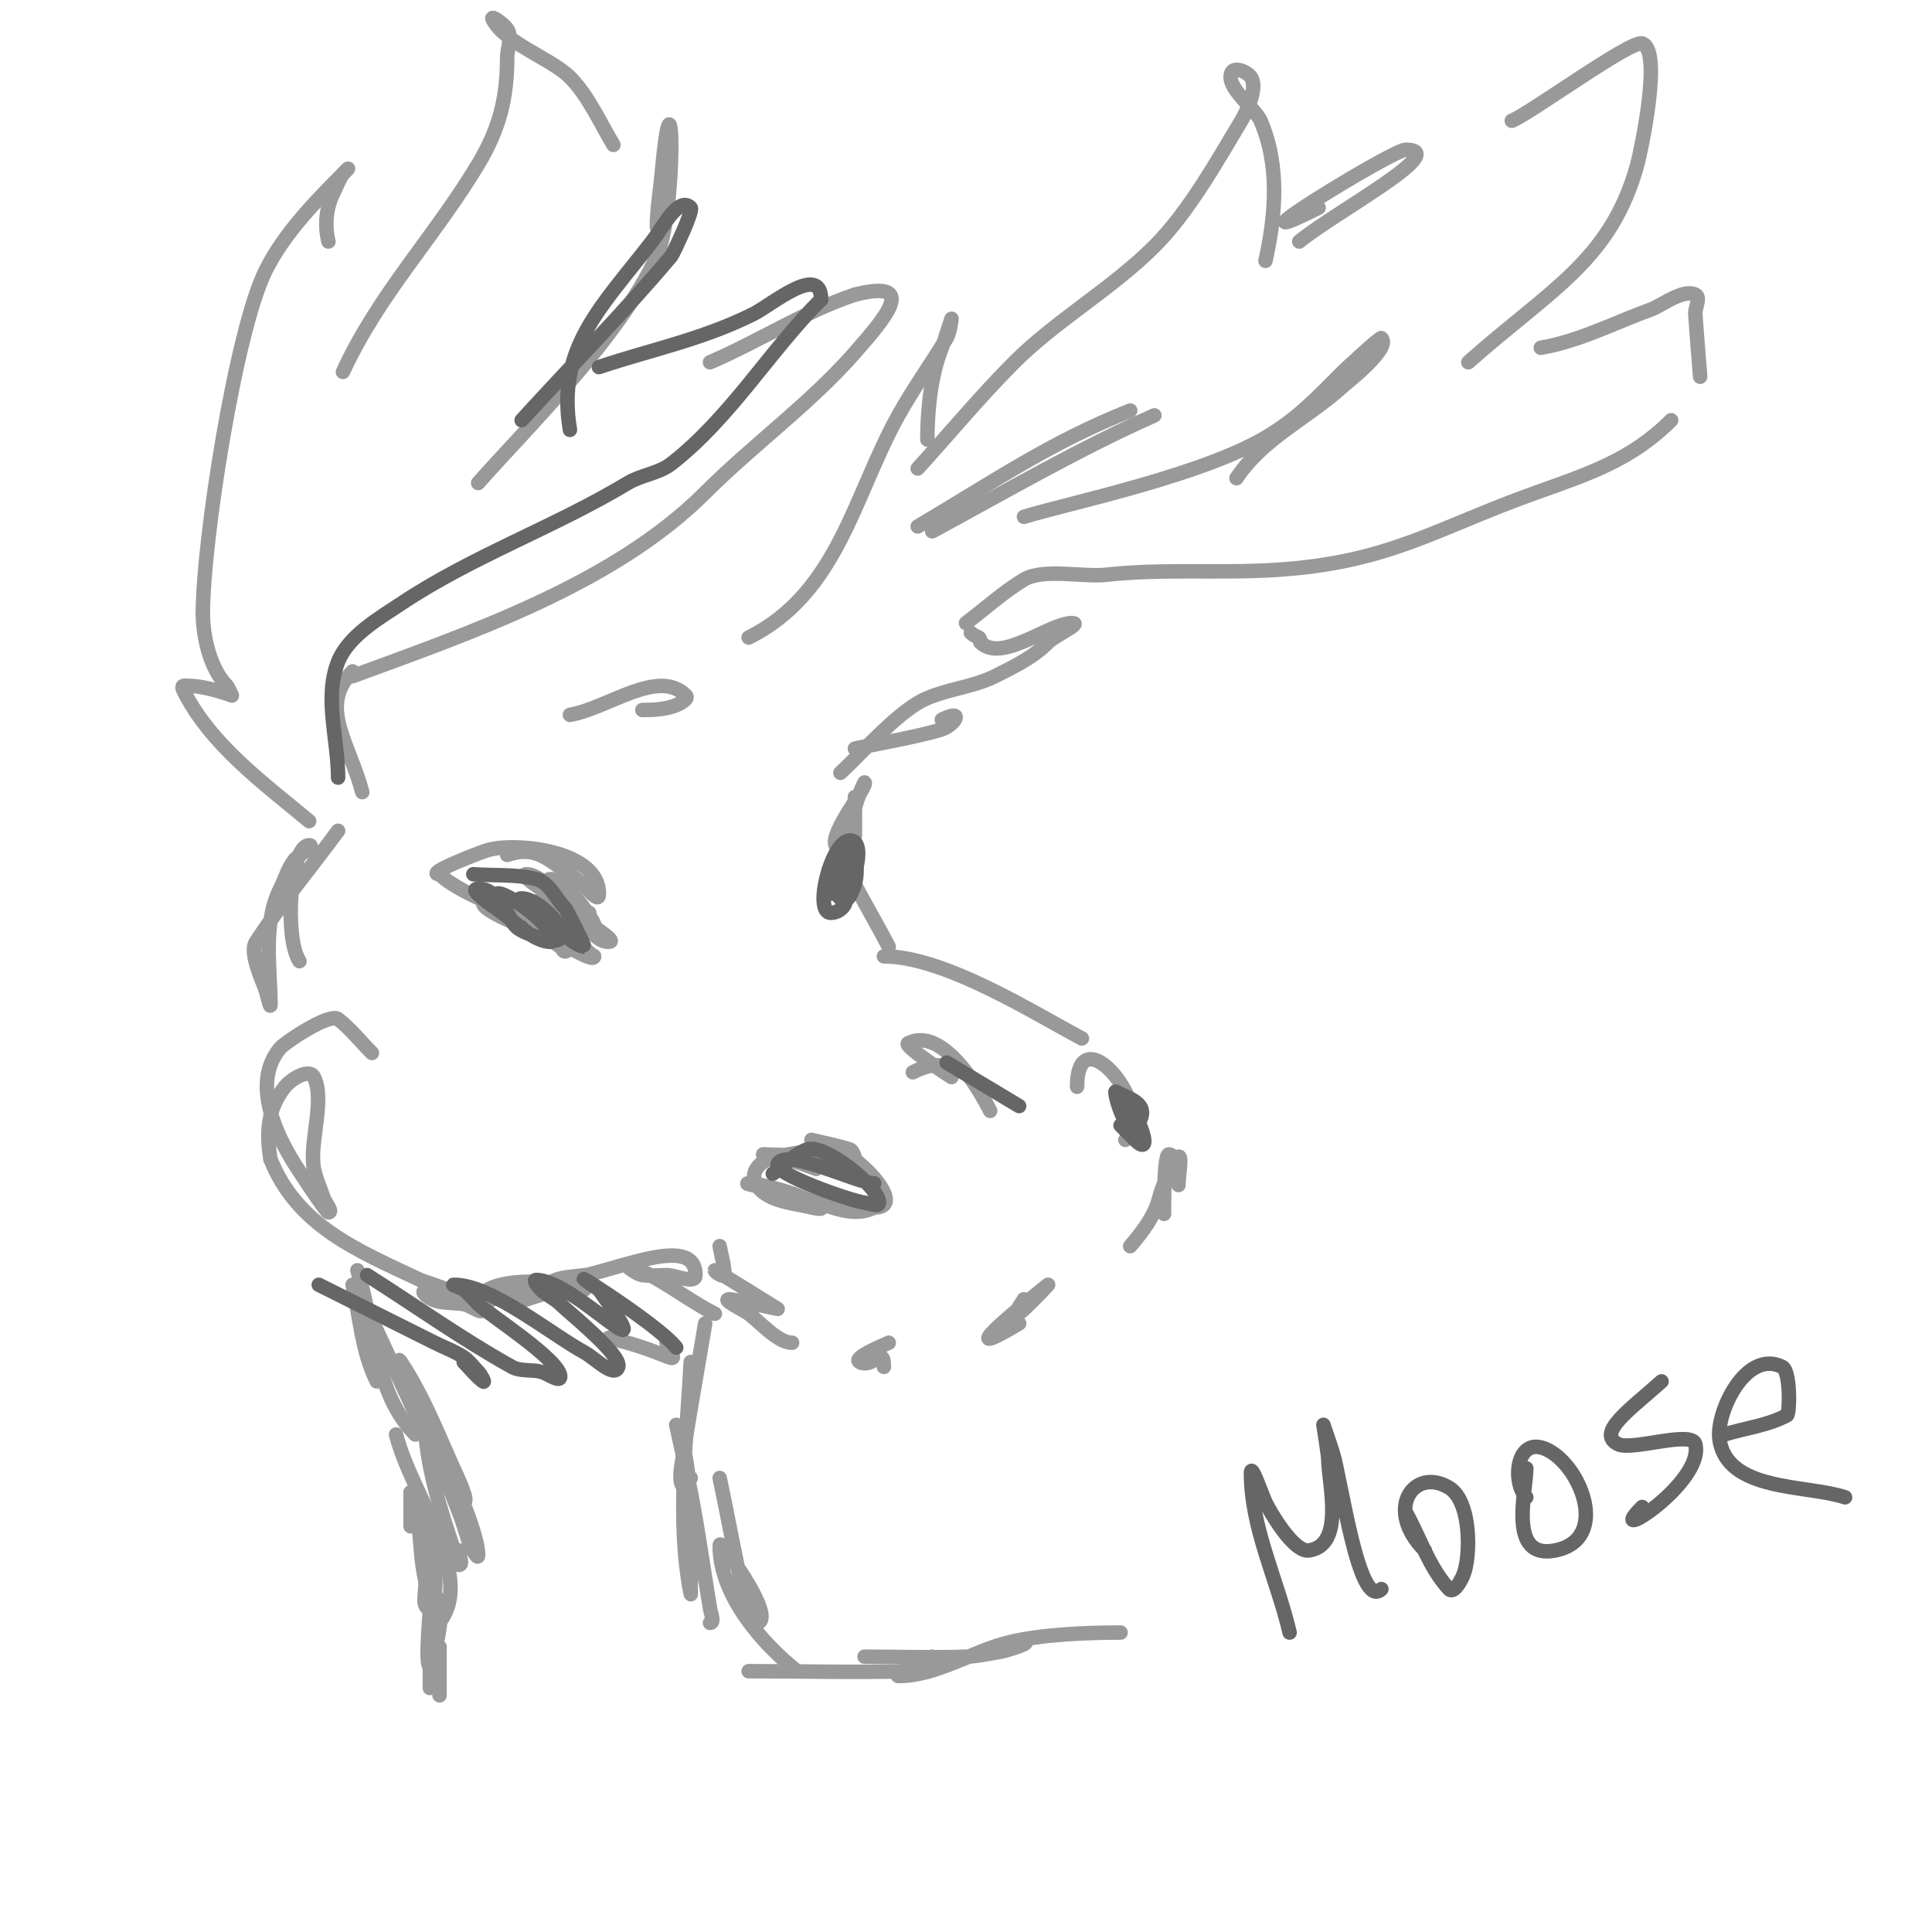 <svg viewBox='0 0 400 400' version='1.1' xmlns='http://www.w3.org/2000/svg' xmlns:xlink='http://www.w3.org/1999/xlink'><g fill='none' stroke='#999999' stroke-width='3' stroke-linecap='round' stroke-linejoin='round'><path d='M168,236c2.667,0.667 5.392,1.131 8,2c0.751,0.25 1.776,3.612 1,4c-2.258,1.129 -9.576,-4.212 -8,-5c4.573,-2.286 20.343,13 12,13'/><path d='M181,250c-4.947,2.473 -9.963,-0.881 -15,-2c-2.369,-0.526 -4.62,-1.524 -7,-2c-1.348,-0.27 -5.374,-1 -4,-1c2.635,0 12.794,2.794 15,5c0.471,0.471 -1.353,0.162 -2,0c-2.667,-0.667 -5.474,-0.917 -8,-2c-4.266,-1.828 -5.562,-5.719 -1,-8'/><path d='M159,240c1.804,-0.601 10.428,-2.572 12,-1c0.52,0.52 -13,0 -13,0c0,0 1.823,-0.441 11,3'/><path d='M223,225c0,-15.293 16.636,4.364 10,11'/><path d='M189,222c7.534,-3.767 8,1 8,1c0,0 -10.076,-6.462 -9,-7c7.222,-3.611 14.817,9.635 17,14'/><path d='M149,258c0.333,2 1,3.972 1,6c0,0.512 -2,-0.488 -2,-1c0,-0.104 13,8 13,8c0,0 -8.977,-2 -10,-2c-1.667,0 2.644,2.031 4,3c2.316,1.654 5.988,6 9,6'/><path d='M212,269c-5.802,8.704 5,-3 5,-3c0,0 -23.242,18.345 -6,8'/><path d='M234,258c2.53,-2.951 5.057,-6.229 6,-10c0.256,-1.023 1,-3 1,-3c0,0 0,8 0,6c0,-0.86 -0.058,-12 1,-12c2.108,0 2,8.108 2,6c0,-1.736 1.267,-8.534 -1,-4'/><path d='M243,241l0,3'/><path d='M183,283c0,-4.714 -2.177,0.411 -5,-1c-1.687,-0.844 4.928,-3.464 6,-4'/><path d='M105,177c5.891,-1.964 8.168,0.779 13,4c3.594,2.396 6,6.481 6,4c0,-8.925 -17.137,-10.675 -23,-9c-1.47,0.42 -13.369,5 -10,5'/><path d='M91,181c3.483,3.483 12.416,6.708 17,9c2.565,1.282 4.706,3.28 7,5c0.754,0.566 2.943,2 2,2c-0.471,0 -0.608,-0.739 -1,-1c-4.152,-2.768 -9.247,-7.416 -14,-9c-0.632,-0.211 -2,-0.667 -2,0c0,2.083 13.157,6.663 14,7c1.316,0.526 9,5.563 9,4'/><path d='M123,198c-1.9,-0.95 -11.387,-11.613 -11,-12c2.027,-2.027 8.567,3.567 10,5c1.333,1.333 5.886,4 4,4c-3.859,0 -5.802,-6.802 -8,-9c-1.333,-1.333 -5.886,-4 -4,-4c3.102,0 10.252,10 9,10'/><path d='M123,192c-3.634,-2.726 -7.22,-5.48 -11,-8c-1.177,-0.784 -4.414,-3 -3,-3c3.439,0 8.931,6.983 13,8'/><path d='M131,257'/><path d='M77,218c-2.333,-2.333 -4.395,-4.974 -7,-7c-1.77,-1.376 -11.045,4.853 -12,6c-5.903,7.084 -1.034,17.546 3,24c0.22,0.352 6.475,10 7,10c1.054,0 -0.667,-2 -1,-3c-0.667,-2 -1.587,-3.933 -2,-6c-1.05,-5.247 2.376,-14.249 0,-19c-0.943,-1.886 -4.683,0.354 -6,2c-3.638,4.547 -3.911,9.535 -3,15'/><path d='M56,240c5.547,13.869 18.083,18.922 31,25c0.574,0.27 13,4.153 13,6c0,1.374 -2.644,-0.774 -4,-1c-2.547,-0.424 -5.881,0.119 -8,-2c-1.886,-1.886 5.338,0.157 8,0c3.344,-0.197 6.659,-0.761 10,-1c1.33,-0.095 2.667,0 4,0c0.667,0 2.667,0 2,0c-3.378,0 -6.76,1.074 -10,2c-1.014,0.29 -3,2.054 -3,1c0,-6.414 18.246,-4.877 22,-3'/><path d='M121,267'/><path d='M106,270c4,-1.333 8.052,-2.52 12,-4c1.898,-0.712 -3.972,1 -6,1c-1.202,0 1.875,-1.578 3,-2c1.898,-0.712 4,-0.667 6,-1'/><path d='M116,265c9.314,-0.69 28,-10.339 28,-1c0,2 -4,0 -6,0c-1.667,0 -3.346,0.207 -5,0c-1.193,-0.149 -4.14,-2.38 -3,-2c6.361,2.12 11.989,6.995 18,10'/><path d='M126,277c13.726,3.168 14.989,6.978 12,1'/><path d='M64,170c-9.364,-7.803 -20.394,-15.787 -26,-27c-0.667,-1.333 0.333,-1 1,-1c3.813,0 9,2 9,2c0,0 -0.805,-1.805 -1,-2c-3.499,-3.499 -5,-10.212 -5,-15'/><path d='M42,127c0,-14.877 6.806,-58.612 13,-71c3.983,-7.966 10.647,-14.647 17,-21c0.333,-0.333 -0.739,0.608 -1,1c-0.827,1.24 -1.333,2.667 -2,4c-1.498,2.996 -1.812,6.75 -1,10'/><path d='M68,50'/><path d='M71,77c7.433,-16.106 18.99,-27.984 28,-43c4.373,-7.288 6,-13.639 6,-22c0,-2 1.109,-4.336 0,-6c-0.667,-1 -3.537,-3.075 -3,-2c2.447,4.893 12.142,8.142 16,12c3.795,3.795 6.272,9.453 9,14'/><path d='M75,164c-2.672,-10.153 -9.201,-17.799 -2,-25'/><path d='M73,140c24.378,-8.981 54.1,-19.1 73,-38c9.827,-9.827 21.836,-18.527 31,-29c6.077,-6.945 13.502,-15.376 0,-12'/><path d='M177,61c-10.457,3.486 -19.81,9.633 -30,14'/><path d='M99,100c9.219,-10.536 29.587,-30.321 37,-47c4.125,-9.282 3.483,-44.314 1,-17c-0.333,3.667 -1,7.318 -1,11'/><path d='M70,172c-5.667,7.667 -11.783,15.021 -17,23c-1.469,2.247 1.268,7.805 2,10c0.333,1 1,4.054 1,3c0,-7.521 -1.666,-16.668 2,-24c1,-2 1.603,-4.254 3,-6c0.883,-1.104 4.414,-3 3,-3c-3.976,0 -5.178,19.233 -2,24'/><path d='M118,148c7.99,-1.39 18.265,-9.735 24,-4c0.667,0.667 -1.125,1.65 -2,2c-2.188,0.875 -4.643,1 -7,1'/><path d='M155,132c18.49,-9.245 21.709,-29.276 31,-46c3.063,-5.514 6.873,-10.789 10,-16c0.707,-1.179 1,-4 1,-4c0,0 -1.686,5.215 -2,6c-2.302,5.755 -3,12.948 -3,19'/><path d='M190,97c6.667,-7.333 12.992,-14.992 20,-22c8.655,-8.655 20.209,-15.209 29,-24c7.05,-7.05 12.883,-17.472 18,-26c0.967,-1.611 3.508,-6.738 2,-9c-0.762,-1.144 -3.385,-2.229 -4,-1c-1.474,2.948 4.915,7.469 6,10c3.995,9.321 3.109,19.512 1,29'/><path d='M224,215c-9.637,-5.072 -28.392,-17 -41,-17'/><path d='M184,196c-3.667,-7 -7.849,-13.753 -11,-21c-1.189,-2.735 6.761,-12.239 6,-13c-0.105,-0.105 -5.059,10.941 -2,14'/><path d='M177,173l0,-8'/><path d='M177,155c1.452,-0.415 13.553,-2.518 18,-4c2.664,-0.888 4.842,-4.421 0,-2'/><path d='M174,160c3.669,-3.302 11.454,-12.227 17,-15c4.585,-2.292 10.354,-2.677 15,-5c3.94,-1.97 7.837,-3.837 11,-7c1.509,-1.509 7.134,-4 5,-4c-4.786,0 -14.65,8.35 -19,4'/><path d='M203,133c0,-1.481 -0.848,-0.848 -2,-2'/><path d='M200,129c4,-3 7.713,-6.428 12,-9c3.955,-2.373 12.349,-0.483 17,-1c11.643,-1.294 23.295,-0.268 35,-1c23.615,-1.476 33.034,-8.512 54,-16c10.861,-3.879 19.738,-6.738 28,-15'/><path d='M352,78c-0.333,-4.333 -0.711,-8.663 -1,-13c-0.089,-1.33 1.193,-3.404 0,-4c-2.497,-1.248 -7.112,2.313 -9,3c-7.559,2.749 -15.171,6.695 -23,8'/><path d='M304,75c17.006,-15.117 29.566,-21.076 35,-41c0.686,-2.516 5.25,-23.583 1,-25c-2.319,-0.773 -23.48,14.68 -27,16'/><path d='M269,50c7.499,-6.136 31.69,-19 22,-19c-2.599,0 -40.179,23.089 -18,12'/><path d='M190,109c17.06,-10.129 27.562,-17.425 44,-24'/><path d='M193,110c15.214,-8.224 30.196,-16.976 46,-24'/><path d='M212,107c9.461,-2.911 37.665,-8.666 51,-17c6.129,-3.83 10.019,-8.019 15,-13c0.715,-0.715 7.751,-7.249 8,-7c2.066,2.066 -6.943,9.039 -8,10c-7.322,6.656 -16.453,10.679 -22,19'/><path d='M73,266c1.491,6.708 1.927,13.854 5,20'/><path d='M74,263c3.562,11.478 3.502,25.502 12,34'/><path d='M75,269c4.667,10 9.288,20.021 14,30c0.211,0.446 5.7,12 7,12c0.667,0 0.211,-1.368 0,-2c-0.803,-2.408 -1.982,-4.674 -3,-7c-2.906,-6.643 -5.95,-13.926 -10,-20c-1.408,-2.112 2.109,4.623 3,7c3,8 5.827,16.067 9,24c0.783,1.957 1.333,4 2,6c0.38,1.14 2,4.202 2,3c0,-5.134 -6.883,-19.728 -7,-20c-1.122,-2.618 -1.726,-5.453 -3,-8c-0.149,-0.298 -1,-0.333 -1,0c0,8.874 3.218,18.655 6,27c0.333,1 -0.054,3 1,3c1,0 0,-2 0,-3'/><path d='M93,308'/><path d='M146,274c-1.667,10 -3.481,19.976 -5,30c-0.385,2.539 0.136,5.728 2,2'/><path d='M143,282c-0.757,15.146 -3.022,32.891 0,48c0.065,0.327 0,-0.667 0,-1c0,-5.333 0.197,-10.67 0,-16c-0.136,-3.679 -0.36,-7.374 -1,-11c-0.422,-2.39 -2,-7 -2,-7c0,0 1.333,6 2,9c2.144,9.65 3.382,19.291 5,29c0.164,0.986 1,3 0,3'/><path d='M82,297c3.298,13.191 17.615,30.385 8,40c-0.972,0.972 -1,-2.626 -1,-4c0,-4.333 0,-8.667 0,-13c0,-1.667 0,-6.667 0,-5c0,7.333 0,14.667 0,22c0,0.074 0,15.462 0,12'/><path d='M149,306c2,9.333 3.541,18.777 6,28c0.243,0.911 1.157,2.422 2,2c3.112,-1.556 -5.785,-13.714 -6,-14c-0.566,-0.754 -2,-2.943 -2,-2c0,10.194 8.597,20.078 16,26'/><path d='M155,346c11,0 22.004,0.305 33,0c1.543,-0.043 5,-1.188 5,-3'/><path d='M179,343c7,0 14.004,0.25 21,0c2.356,-0.084 4.675,-0.613 7,-1c1.771,-0.295 6.795,-2 5,-2c-6.265,0 -13.857,4.582 -20,6c-1.624,0.375 -3.356,-0.274 -5,0c-0.465,0.077 -1.471,1 -1,1c8.014,0 15.21,-5.12 23,-7c6.688,-1.614 15.938,-2 23,-2'/><path d='M85,309l0,7'/><path d='M85,309c2.47,6.175 1.565,11.543 3,18c0.44,1.979 -1.028,6 1,6c1.683,0 1,-11 1,-11c0,0 0,16.465 0,18c0,0.667 0,2 0,2c0,0 3.253,-12 -1,-12c-1,0 0,2 0,3c0,2.108 -1.555,16.11 1,11c0.471,-0.943 1,-1.946 1,-3'/><path d='M91,341c0,3.621 0,6.511 0,10'/></g>
<g fill='none' stroke='#666666' stroke-width='3' stroke-linecap='round' stroke-linejoin='round'><path d='M98,181c4.333,0.333 8.784,-0.054 13,1c2.744,0.686 4,4 6,6c0.399,0.399 4.088,8 4,8c-2.02,0 -6.615,-4.615 -8,-6c-1.509,-1.509 -7.134,-4 -5,-4c4.751,0 14.351,11.784 3,8'/><path d='M111,194c-1.333,-0.667 -2.855,-1.046 -4,-2c-0.923,-0.769 -1.231,-2.077 -2,-3c-7.553,-9.064 5.892,-0.513 8,3c0.542,0.904 2.054,3 1,3c-3.487,0 -7.513,-4.223 -10,-6c-1.918,-1.37 -7.357,-5 -5,-5c5.231,0 5.863,8 9,8'/><path d='M104,189l0,-1'/><path d='M160,243c2.333,-1.667 4.338,-3.935 7,-5c3.53,-1.412 15,7.651 15,11c0,1 -2.01,0.141 -3,0c-3.161,-0.452 -18.986,-6.028 -18,-8c1.763,-3.525 16.466,4 20,4'/><path d='M196,220l15,9'/><path d='M231,226c2.162,1.297 6.901,2.197 5,6c-2.587,5.174 -5.557,-6.278 -5,-6c3.947,1.973 8.614,14.614 4,10c-1,-1 -2,-2 -3,-3'/><path d='M172,185c5.249,0 2.746,4 0,4c-3.631,0 0.105,-15 4,-15c4.15,0 -0.565,13.435 -2,12c-2.739,-2.739 0.923,-12.077 2,-11c1.807,1.807 1.807,8.193 0,10c-2.389,2.389 1,-15.785 1,-6c0,1 0,2 0,3'/><path d='M177,182c0,0.93 -1.147,5.853 -3,4c-1.65,-1.65 0,-4.667 0,-7'/><path d='M70,161c0,-8 -2.971,-16.572 0,-24c2.168,-5.42 8.624,-9.083 13,-12c14.893,-9.929 31.481,-15.689 47,-25c2.815,-1.689 6.409,-1.984 9,-4c12.215,-9.5 20.309,-23.309 31,-34'/><path d='M170,62c0,-7.632 -10.266,1.133 -14,3c-10.546,5.273 -20.989,7.33 -32,11'/><path d='M108,87c10.333,-11.333 21.121,-22.269 31,-34c0.276,-0.327 4.638,-9.362 4,-10c-2.506,-2.506 -5.833,4.196 -8,7c-10.499,13.586 -19.83,22.022 -17,39'/><path d='M66,266c8,4 16,8 24,12c2,1 4.139,1.76 6,3c1.177,0.784 2,2 3,3c0.527,0.527 1.596,2.447 1,2c-1.508,-1.131 -2.667,-2.667 -4,-4'/><path d='M76,264c10,6.333 19.653,13.252 30,19c1.772,0.985 4.033,0.508 6,1c1.333,0.333 4,2.374 4,1c0,-3.413 -14.943,-12.943 -17,-15c-1,-1 -1.869,-2.151 -3,-3c-0.596,-0.447 -2.745,-1 -2,-1c7.744,0 20.012,10.188 27,14c2.229,1.216 6.197,5.408 7,3c0.817,-2.451 -10.395,-11.395 -12,-13c-1.179,-1.179 -2.821,-1.821 -4,-3c-0.527,-0.527 -1.745,-2 -1,-2c8.159,0 27.201,21.882 13,2'/><path d='M124,267c-11.543,-7.696 12.29,7.054 16,12'/><path d='M267,338c-2.572,-11.023 -8,-21.681 -8,-33c0,-2.236 2.075,3.964 3,6c0.782,1.721 5.795,10.458 9,10c7.569,-1.081 4,-14.1 4,-19c0,-0.627 -1,-7 -1,-7c0,0 1.38,3.985 2,6c1.639,5.325 5.368,32.632 10,28'/><path d='M291,313c3,5.333 4.849,11.504 9,16c0.959,1.039 2.475,-1.687 3,-3c1.508,-3.77 1.654,-15.208 -3,-18c-7.28,-4.368 -13.483,4.517 -5,13'/><path d='M316,304c0,4.762 -3.94,18.988 6,17c11.486,-2.297 5.2,-17.914 -2,-21c-6.216,-2.664 -6.929,7.071 -4,10'/><path d='M344,286c-6.384,5.745 -13.616,10.692 -9,13c2.835,1.418 15.269,-2.925 16,0c2.012,8.05 -19.516,21.516 -11,13'/><path d='M357,297c4.333,-1.333 9.008,-1.851 13,-4c0.539,-0.29 0.752,-9.124 -1,-10c-7.537,-3.768 -13.787,9.493 -13,15c1.553,10.871 18.009,9.336 26,12'/></g>
</svg>